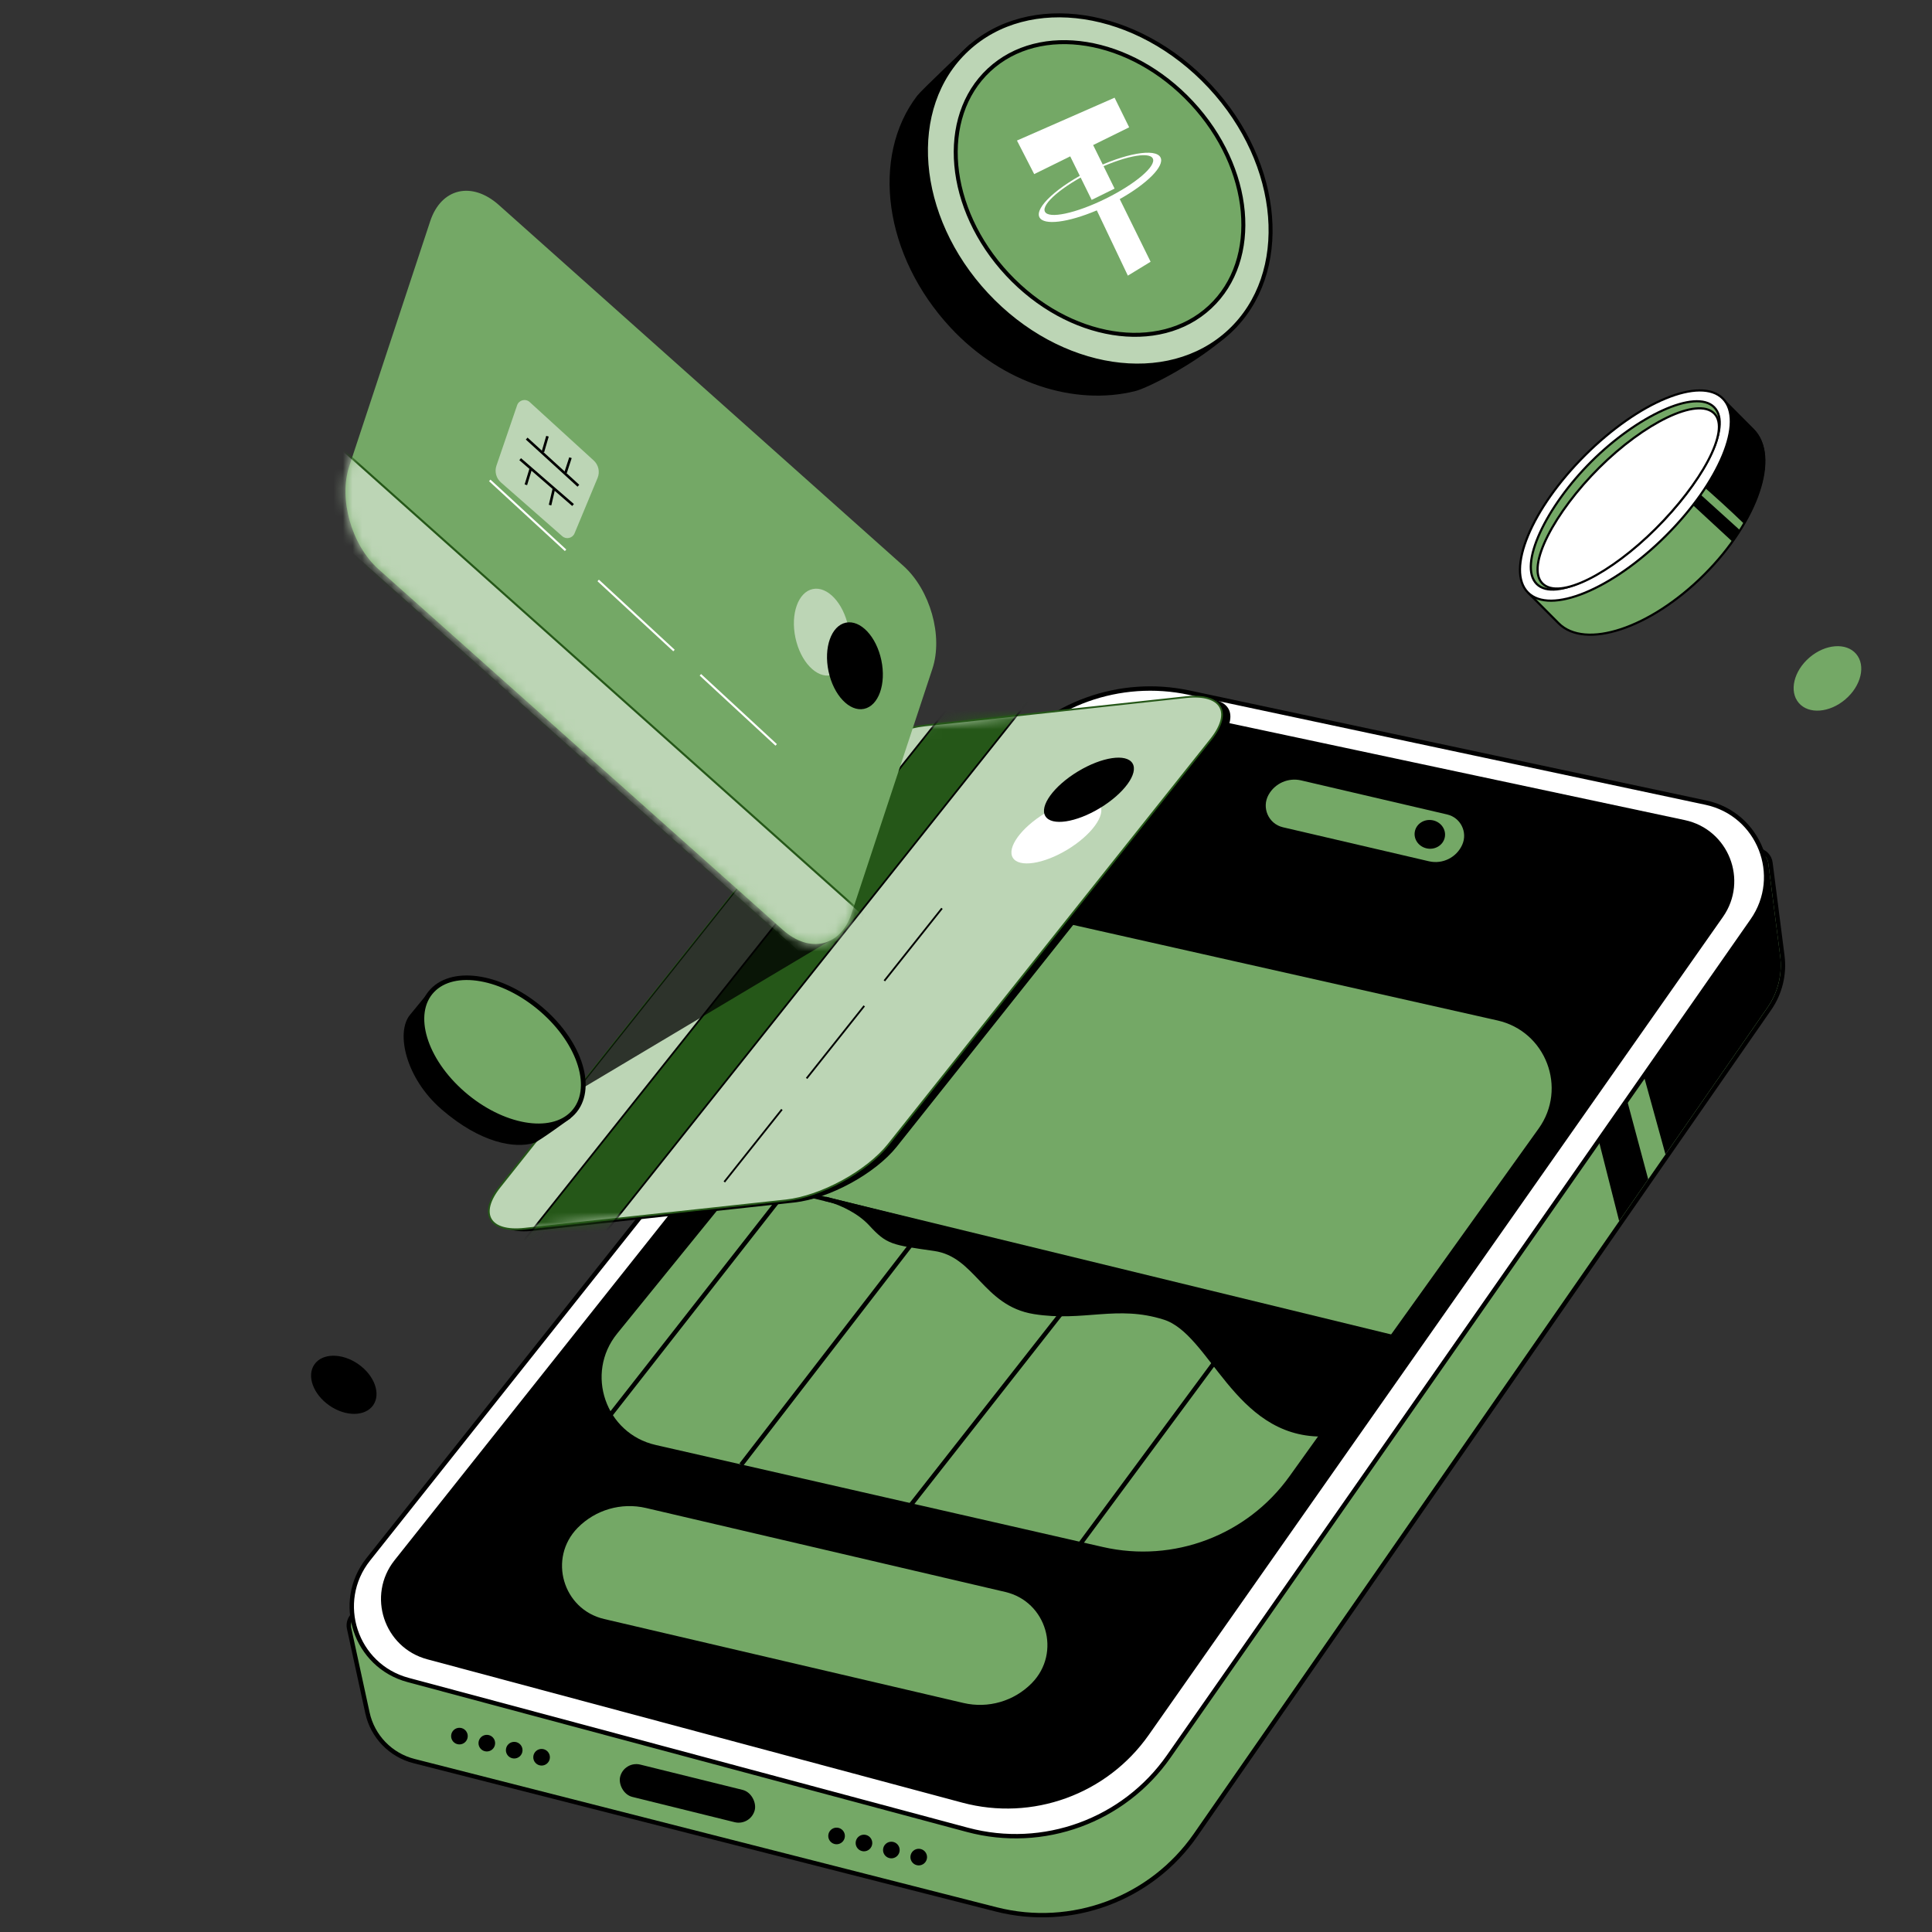 <svg xmlns="http://www.w3.org/2000/svg" width="200" height="200" viewBox="0 0 200 200" fill="none">
  <rect x="0" y="0" width="200" height="200" fill="#333333" stroke="none"/>
  <g clip-path="url(#clip0_319_78106)">
    <path d="M124.9 78.943C118.295 77.894 111.618 80.333 107.244 85.393L36.471 167.277C36.163 167.634 36.04 168.116 36.14 168.577L38.039 177.315C38.57 179.756 40.434 181.688 42.855 182.304L103.123 197.659C110.939 199.65 119.17 196.579 123.77 189.954L183.166 104.418C184.277 102.818 184.755 100.863 184.507 98.932L183.276 89.311C183.191 88.65 182.681 88.124 182.023 88.02L124.9 78.943Z" fill="#74A866" stroke="black" stroke-width="0.455"/>
    <path fillRule="evenodd" clipRule="evenodd" d="M170.622 122.074L167.614 126.405L163.263 109.241L182.332 88.343C182.717 88.525 182.993 88.894 183.05 89.332L184.281 98.952C184.521 100.828 184.057 102.726 182.978 104.279L172.409 119.501L169.578 109.241L167.569 110.676L170.622 122.074Z" fill="black"/>
    <path d="M123.1 71.701C115.926 70.173 108.506 72.838 103.943 78.581L38.126 161.418C34.602 165.853 36.778 172.446 42.249 173.912L100.142 189.424C108 191.529 116.334 188.489 120.991 181.82L181.408 95.288C184.632 90.671 182.103 84.262 176.596 83.089L123.1 71.701Z" fill="white" stroke="black" stroke-width="0.455"/>
    <path d="M122.948 74.638C116.55 73.276 109.933 75.653 105.864 80.775L41.38 161.938C38.793 165.194 40.391 170.034 44.407 171.11L99.794 185.951C106.786 187.824 114.204 185.129 118.362 179.205L177.797 94.532C180.176 91.144 178.322 86.427 174.273 85.565L122.948 74.638Z" fill="black" stroke="black" stroke-width="1.365"/>
    <path d="M151.37 87.447C151.95 86.147 151.202 84.639 149.815 84.315L134.696 80.787C133.371 80.477 132.001 81.078 131.33 82.261C130.571 83.598 131.312 85.289 132.809 85.638L147.924 89.159C149.334 89.487 150.78 88.769 151.37 87.447Z" fill="#74A866"/>
    <ellipse cx="1.579" cy="1.487" rx="1.579" ry="1.487" transform="matrix(-0.988 -0.157 -0.157 0.988 149.809 85.151)" fill="black"/>
    <rect x="64.611" y="182.257" width="14.354" height="3.445" rx="1.722" transform="rotate(13.883 64.611 182.257)" fill="black"/>
    <circle cx="86.602" cy="190.057" r="0.861" transform="rotate(3.118 86.602 190.057)" fill="black"/>
    <circle cx="89.437" cy="190.787" r="0.861" transform="rotate(3.118 89.437 190.787)" fill="black"/>
    <circle cx="92.273" cy="191.514" r="0.861" transform="rotate(3.118 92.273 191.514)" fill="black"/>
    <circle cx="95.107" cy="192.246" r="0.861" transform="rotate(3.118 95.107 192.246)" fill="black"/>
    <circle cx="47.56" cy="179.721" r="0.861" transform="rotate(3.118 47.56 179.721)" fill="black"/>
    <circle cx="50.395" cy="180.451" r="0.861" transform="rotate(3.118 50.395 180.451)" fill="black"/>
    <circle cx="53.231" cy="181.178" r="0.861" transform="rotate(3.118 53.231 181.178)" fill="black"/>
    <circle cx="56.065" cy="181.91" r="0.861" transform="rotate(3.118 56.065 181.91)" fill="black"/>
    <path d="M94.749 99.681C98.048 95.618 103.366 93.774 108.472 94.924L155.066 105.414C160.243 106.579 162.554 112.649 159.463 116.962L133.67 152.962C129.243 159.141 121.541 162.061 114.131 160.37L67.82 149.803C62.467 148.582 60.253 142.167 63.715 137.904L94.749 99.681Z" fill="#74A866" stroke="black" stroke-width="0.455"/>
    <path d="M76.406 121.924L144.087 138.393" stroke="black" stroke-width="0.455"/>
    <path d="M62.728 147.054L81.387 123.226" stroke="black" stroke-width="0.455"/>
    <path d="M76.728 151.632L94.88 128.106" stroke="black" stroke-width="0.455"/>
    <path d="M94.155 155.965L111.744 133.561" stroke="black" stroke-width="0.455"/>
    <path d="M111.739 159.952L129.131 136.432" stroke="black" stroke-width="0.455"/>
    <path d="M85.449 124.107C85.61 124.137 85.809 124.186 86.036 124.255L143.682 138.723L136.792 148.484C127.893 148.484 125.482 137.955 120.544 136.392C115.605 134.829 112.184 136.634 107.051 135.807C101.917 134.98 101.13 129.906 96.732 129.274C92.335 128.642 91.922 128.626 90.14 126.694C88.954 125.408 87.158 124.594 86.036 124.255L85.449 124.107Z" fill="black" stroke="black" stroke-width="0.455"/>
    <path d="M59.796 158.164C61.634 156.29 64.317 155.51 66.873 156.107L104.07 164.8C108.35 165.8 109.89 171.096 106.813 174.235C104.975 176.11 102.292 176.889 99.736 176.292L62.539 167.599C58.259 166.599 56.719 161.303 59.796 158.164Z" fill="#74A866"/>
    <path d="M126.235 76.72L92.834 118.703C90.609 121.492 85.865 124.081 82.223 124.481L55.161 127.414C51.519 127.814 50.374 125.862 52.599 123.073L86 81.09C88.225 78.302 92.969 75.713 96.61 75.313L123.673 72.38C127.314 71.98 128.46 73.909 126.235 76.72Z" fill="black"/>
    <path d="M125.371 76.526L91.971 118.487C89.746 121.276 85.002 123.865 81.36 124.265L54.298 127.198C50.656 127.598 49.511 125.646 51.736 122.858L85.137 80.874C87.362 78.086 92.106 75.497 95.747 75.097L122.81 72.164C126.45 71.786 127.596 73.715 125.371 76.526Z" fill="#BCD5B5" stroke="#255718" stroke-width="0.181" stroke-miterlimit="10"/>
    <mask id="mask0_319_78106" style="mask-type:luminance" maskUnits="userSpaceOnUse" x="50" y="72" width="77" height="56">
      <path d="M125.371 76.529L91.971 118.49C89.746 121.279 85.002 123.868 81.36 124.268L54.298 127.201C50.656 127.601 49.511 125.649 51.736 122.86L85.137 80.877C87.362 78.088 92.106 75.5 95.747 75.1L122.81 72.167C126.45 71.789 127.596 73.718 125.371 76.529Z" fill="white"/>
    </mask>
    <g mask="url(#mask0_319_78106)">
      <path d="M109.255 69.045L59.806 131.177L51.309 132.103L100.759 69.971L109.255 69.045Z" fill="#255718" stroke="black" stroke-width="0.183"/>
    </g>
    <path d="M74.979 122.353L80.944 114.852" stroke="black" stroke-width="0.187" stroke-miterlimit="10"/>
    <path d="M83.501 111.634L89.466 104.132" stroke="black" stroke-width="0.187" stroke-miterlimit="10"/>
    <path d="M91.548 101.534L97.513 94.032" stroke="black" stroke-width="0.187" stroke-miterlimit="10"/>
    <path d="M110.503 87.949C112.994 86.44 114.501 84.369 113.868 83.324C113.234 82.279 110.702 82.655 108.21 84.165C105.719 85.674 104.212 87.745 104.846 88.79C105.479 89.835 108.012 89.459 110.503 87.949Z" fill="white"/>
    <path d="M113.873 83.647C116.364 82.138 117.871 80.067 117.238 79.022C116.605 77.977 114.072 78.353 111.58 79.863C109.089 81.372 107.583 83.443 108.216 84.488C108.849 85.533 111.382 85.157 113.873 83.647Z" fill="black"/>
    <path opacity="0.76" d="M59.383 113.188L86.372 97.098L77.611 90.272L59.383 113.188Z" fill="black"/>
    <path d="M81.041 96.263L39.164 58.907C36.387 56.414 35.03 51.635 36.163 48.239L44.542 22.879C45.675 19.483 48.84 18.727 51.639 21.221L93.517 58.577C96.294 61.069 97.651 65.849 96.518 69.245L88.138 94.605C87.006 98 83.819 98.733 81.041 96.263Z" fill="#74A866"/>
    <path d="M50.699 49.731L58.548 56.965" stroke="white" stroke-width="0.218" stroke-miterlimit="10"/>
    <path d="M61.924 60.087L69.772 67.343" stroke="white" stroke-width="0.218" stroke-miterlimit="10"/>
    <path d="M72.503 69.856L80.351 77.111" stroke="white" stroke-width="0.218" stroke-miterlimit="10"/>
    <path d="M86.015 69.901C87.525 69.583 88.328 67.328 87.808 64.864C87.289 62.4 85.644 60.66 84.134 60.978C82.624 61.297 81.821 63.552 82.341 66.016C82.86 68.48 84.505 70.22 86.015 69.901Z" fill="#BCD5B5"/>
    <path d="M89.442 73.382C90.952 73.064 91.755 70.808 91.236 68.344C90.717 65.88 89.072 64.141 87.562 64.459C86.052 64.777 85.249 67.033 85.769 69.497C86.288 71.961 87.933 73.7 89.442 73.382Z" fill="black"/>
    <mask id="mask1_319_78106" style="mask-type:luminance" maskUnits="userSpaceOnUse" x="35" y="19" width="62" height="79">
      <path d="M81.043 96.258L39.166 58.902C36.389 56.409 35.032 51.63 36.165 48.234L44.544 22.874C45.677 19.479 48.842 18.722 51.641 21.216L93.519 58.572C96.296 61.065 97.653 65.844 96.52 69.24L88.14 94.6C87.007 97.995 83.821 98.728 81.043 96.258Z" fill="white"/>
    </mask>
    <g mask="url(#mask1_319_78106)">
      <path d="M86.862 102.326L24.898 47.023L27.438 39.397L89.403 94.7L86.862 102.326Z" fill="#BCD5B5" stroke="#255718" stroke-width="0.215" stroke-miterlimit="10"/>
    </g>
    <path d="M53.531 41.954C53.719 41.405 54.407 41.229 54.834 41.62L61.459 47.668C61.961 48.126 62.121 48.85 61.861 49.478L59.477 55.212C59.265 55.72 58.618 55.871 58.204 55.508L51.854 49.938C51.362 49.507 51.18 48.821 51.392 48.203L53.531 41.954Z" fill="#BCD5B5"/>
    <path d="M54.523 45.401L59.874 50.284" stroke="black" stroke-width="0.268" stroke-linejoin="round"/>
    <path d="M56.202 46.777L56.674 45.157M58.544 48.944L59.055 47.379" stroke="black" stroke-width="0.268" stroke-linejoin="round"/>
    <path d="M54.438 50.185L54.952 48.5M56.943 52.287L57.336 50.599" stroke="black" stroke-width="0.268" stroke-linejoin="round"/>
    <path d="M53.848 47.533L59.322 52.279" stroke="black" stroke-width="0.268" stroke-linejoin="round"/>
    <path d="M121.691 12.26C129.196 20.312 130.273 28.68 127.828 33.744C127.146 34.381 126.867 34.638 126.219 35.175C123.163 37.709 118.716 39.98 117.437 40.295C111.271 41.812 103.89 39.505 98.576 33.803C91.691 26.415 90.357 16.251 95.113 10.03C95.541 9.47 100.488 4.789 100.488 4.789C100.488 4.789 114.187 4.208 121.691 12.26Z" fill="black" stroke="black" stroke-width="0.412"/>
    <ellipse cx="113.692" cy="19.718" rx="15.799" ry="19.931" transform="rotate(-42.984 113.692 19.718)" fill="#BCD5B5" stroke="black" stroke-width="0.412"/>
    <ellipse cx="113.824" cy="19.512" rx="13.032" ry="16.772" transform="rotate(-42.984 113.824 19.512)" fill="#74A866" stroke="black" stroke-width="0.412"/>
    <path d="M176.4 59.507C181.959 53.971 184.229 47.238 181.47 44.468L178.427 41.412L158.297 61.461L161.341 64.517C164.099 67.287 170.841 65.044 176.4 59.507Z" fill="#74A866" stroke="black" stroke-width="0.225"/>
    <path fillRule="evenodd" clipRule="evenodd" d="M175.11 49.066C175.139 49.216 175.174 49.392 175.592 49.738C177.393 51.232 179.345 53.066 180.581 54.257C182.957 50.221 183.479 46.363 181.555 44.432L178.512 41.376L176.638 43.242L174.473 48.453C175.05 48.762 175.077 48.897 175.11 49.066ZM180.168 54.931L174.359 49.677L173.717 50.873L179.372 56.102C179.654 55.712 179.919 55.321 180.168 54.931Z" fill="black"/>
    <ellipse cx="168.261" cy="51.3" rx="14.232" ry="5.906" transform="rotate(-44.885 168.261 51.3)" fill="white" stroke="black" stroke-width="0.225"/>
    <path d="M177.447 42.153C179.389 44.103 176.204 49.903 171.518 54.57C166.831 59.238 161.019 62.399 159.077 60.449C157.135 58.5 160.059 52.439 164.745 47.771C169.432 43.103 175.505 40.204 177.447 42.153Z" fill="#74A866" stroke="black" stroke-width="0.225"/>
    <path d="M177.46 42.805C179.216 44.568 175.985 50.162 171.38 54.748C166.776 59.334 161.428 62.162 159.672 60.399C157.916 58.636 160.952 52.993 165.556 48.407C170.161 43.821 175.704 41.042 177.46 42.805Z" fill="white" stroke="black" stroke-width="0.225"/>
    <path d="M55.693 105.17C51.667 101.676 45.905 102.103 45.905 102.103L44.775 102.593L42.651 105.182C41.228 106.852 42.2 111.489 45.875 114.665C49.866 118.114 53.33 118.666 55.226 118.079C55.672 117.941 58.836 115.626 58.836 115.626C58.836 115.626 59.719 108.665 55.693 105.17Z" fill="black" stroke="black" stroke-width="0.48"/>
    <ellipse cx="5.947" cy="9.653" rx="5.947" ry="9.653" transform="matrix(0.686 -0.728 -0.755 -0.655 55.236 119.532)" fill="#74A866" stroke="black" stroke-width="0.48"/>
    <ellipse cx="168.643" cy="86.999" rx="1.957" ry="2.353" transform="rotate(40.669 168.643 86.999)" fill="black"/>
    <ellipse cx="189.177" cy="70.229" rx="2.853" ry="3.905" transform="rotate(49.515 189.177 70.229)" fill="#74A866"/>
    <ellipse cx="35.59" cy="143.354" rx="2.613" ry="3.702" transform="rotate(-55.287 35.59 143.354)" fill="black"/>
    <path d="M115.381 10.114L105.276 14.549L107.059 18.023L110.788 16.186L113.008 20.692L115.382 19.523L113.162 15.017L116.891 13.179L115.381 10.114Z" fill="white"/>
    <path d="M114.449 20.572C111.365 22.091 108.554 22.69 108.169 21.91C107.785 21.13 109.973 19.266 113.058 17.747C116.141 16.227 118.953 15.628 119.338 16.408C119.722 17.188 117.533 19.052 114.449 20.572ZM120.14 16.306C119.644 15.3 116.435 15.867 112.972 17.573C109.509 19.279 107.104 21.478 107.599 22.484C108.036 23.369 110.576 23.035 113.541 21.778L116.756 28.534L119.11 27.096L115.915 20.611C118.744 19.021 120.578 17.196 120.14 16.306Z" fill="white"/>
  </g>
  <defs>
    <clipPath id="clip0_319_78106">
      <rect width="200" height="200" fill="white"/>
    </clipPath>
  </defs>
</svg>